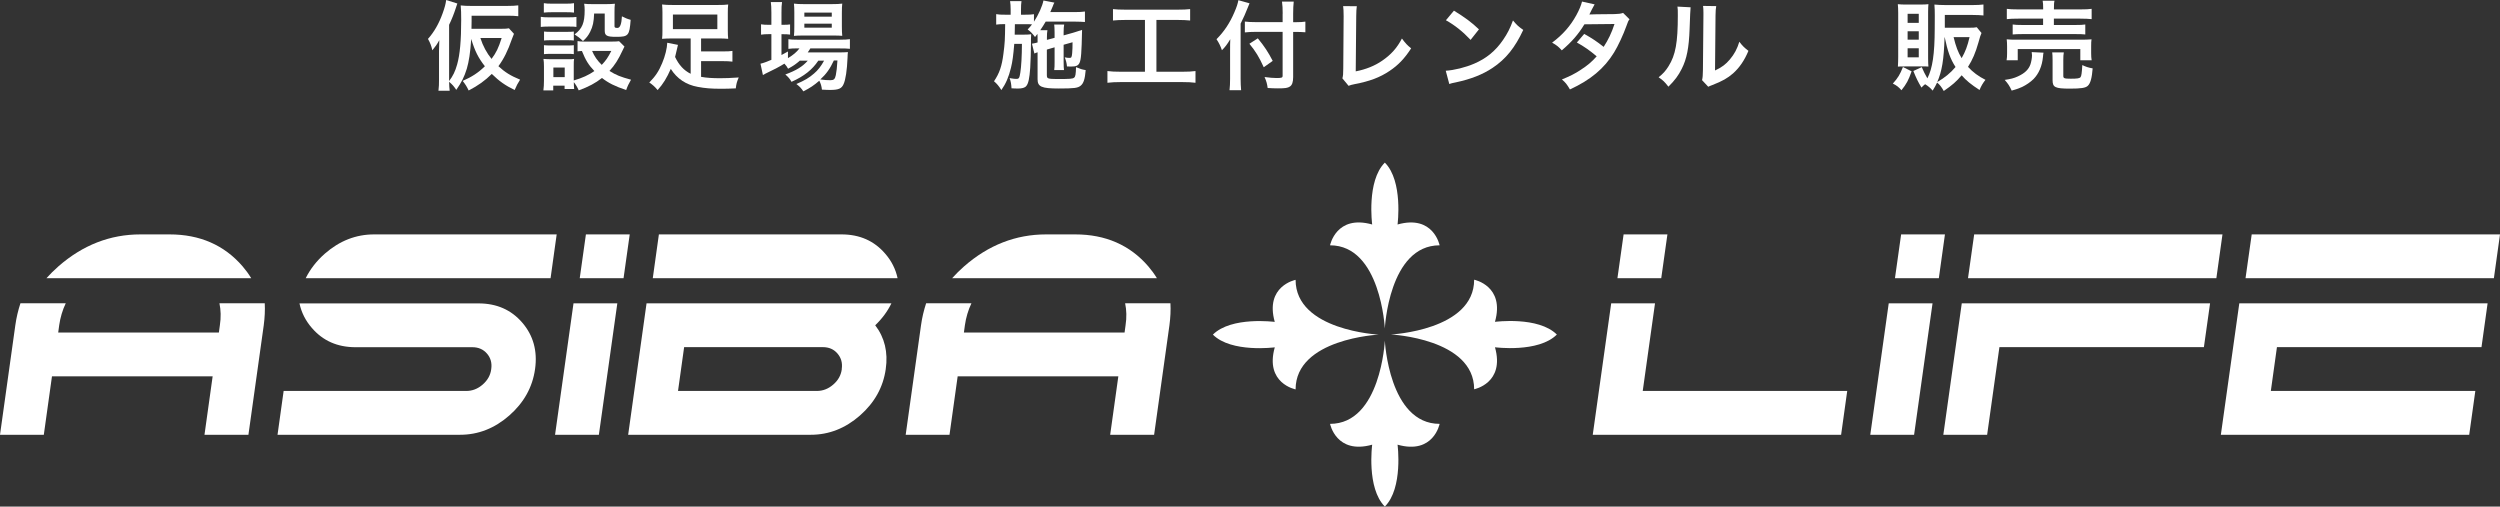 <?xml version="1.0" encoding="UTF-8"?><svg id="_レイヤー_2" xmlns="http://www.w3.org/2000/svg" xmlns:xlink="http://www.w3.org/1999/xlink" viewBox="0 0 401.13 81.28"><rect x="0" y="0" width="401.13" height="81.28" fill="#333333" stroke="none"/><defs><style>.cls-1{clip-path:url(#clippath);}.cls-2{fill:none;}.cls-2,.cls-3{stroke-width:0px;}.cls-4{clip-path:url(#clippath-1);}.cls-5{clip-path:url(#clippath-3);}.cls-6{clip-path:url(#clippath-2);}.cls-3{fill:#fff;}</style><clipPath id="clippath"><rect class="cls-2" x="213.41" y="26.09" width="17.58" height="26.61"/></clipPath><clipPath id="clippath-1"><rect class="cls-2" x="223.18" y="44.89" width="26.61" height="17.58"/></clipPath><clipPath id="clippath-2"><rect class="cls-2" x="213.41" y="54.66" width="17.58" height="26.62"/></clipPath><clipPath id="clippath-3"><rect class="cls-2" x="194.61" y="44.89" width="26.61" height="17.58"/></clipPath></defs><g id="_レイヤー_2-2"><path class="cls-3" d="M39.84,69.76h-7.03l1.31-9.38H8.34l-1.31,9.38H0l2.46-17.58c.17-1.22.45-2.39.82-3.52h7.27c-.52,1.09-.87,2.27-1.05,3.52l-.16,1.17h25.78l.16-1.17c.19-1.25.16-2.42-.07-3.52h7.27c.06,1.12,0,2.3-.16,3.52l-2.46,17.58h-.02Z"/><path class="cls-3" d="M7.45,44.64c.59-.66,1.23-1.29,1.92-1.9,3.91-3.42,8.29-5.13,13.15-5.13h4.69c4.86,0,8.77,1.71,11.72,5.13.52.61.98,1.24,1.38,1.9H7.45Z"/><path class="cls-3" d="M44.53,69.76l.98-7.03h29.3c.97,0,1.85-.34,2.64-1.03s1.25-1.51,1.37-2.48c.14-.97-.09-1.8-.68-2.48-.59-.69-1.38-1.03-2.34-1.03h-18.75c-2.91,0-5.24-1.03-7.01-3.09-1.02-1.17-1.68-2.49-1.99-3.94h28.73c2.91,0,5.25,1.03,7.02,3.09s2.46,4.55,2.05,7.45c-.41,2.91-1.79,5.39-4.14,7.45s-4.98,3.09-7.89,3.09h-29.3,0Z"/><path class="cls-3" d="M49.05,44.64c.72-1.45,1.74-2.77,3.07-3.94,2.36-2.06,4.99-3.09,7.9-3.09h29.3l-.98,7.03h-39.29Z"/><polygon class="cls-3" points="96.09 69.76 89.06 69.76 92.02 48.67 99.05 48.67 96.09 69.76"/><polygon class="cls-3" points="94.01 37.61 101.04 37.61 100.05 44.64 93.02 44.64 94.01 37.61"/><path class="cls-3" d="M135.02,37.61c2.91,0,5.24,1.03,7.01,3.09,1.02,1.17,1.68,2.49,1.99,3.94h-39.28l.98-7.03h29.3Z"/><path class="cls-3" d="M143.02,48.67h-39.28l-2.95,21.09h29.3c2.91,0,5.54-1.03,7.89-3.09s3.73-4.55,4.14-7.45c.39-2.7-.17-5.05-1.69-7.03,1.11-1.06,1.98-2.24,2.6-3.52M135.07,59.22c-.12.97-.58,1.8-1.37,2.48-.79.69-1.67,1.03-2.64,1.03h-22.27l.98-7.03h22.27c.97,0,1.75.34,2.34,1.03s.82,1.51.68,2.48"/><path class="cls-3" d="M185.16,69.76h-7.03l1.31-9.38h-25.78l-1.31,9.38h-7.03l2.46-17.58c.17-1.22.45-2.39.82-3.52h7.27c-.52,1.09-.87,2.27-1.05,3.52l-.16,1.17h25.78l.16-1.17c.19-1.25.16-2.42-.07-3.52h7.27c.06,1.12,0,2.3-.16,3.52l-2.46,17.58h-.02Z"/><path class="cls-3" d="M152.77,44.64c.59-.66,1.23-1.29,1.92-1.9,3.91-3.42,8.29-5.13,13.15-5.13h4.69c4.86,0,8.77,1.71,11.72,5.13.52.61.98,1.24,1.38,1.9h-32.86Z"/><polygon class="cls-3" points="263.58 62.73 296.39 62.73 295.41 69.76 255.56 69.76 258.52 48.67 265.55 48.67 263.58 62.73"/><polygon class="cls-3" points="266.55 44.64 259.52 44.64 260.51 37.61 267.54 37.61 266.55 44.64"/><polygon class="cls-3" points="307.12 69.76 300.09 69.76 303.05 48.67 310.08 48.67 307.12 69.76"/><polygon class="cls-3" points="305.04 37.61 312.07 37.61 311.09 44.64 304.05 44.64 305.04 37.61"/><polygon class="cls-3" points="354.61 48.67 353.62 55.7 320.81 55.7 318.84 69.76 311.81 69.76 314.77 48.67 354.61 48.67"/><polygon class="cls-3" points="355.62 44.64 315.77 44.64 316.76 37.61 356.6 37.61 355.62 44.64"/><polygon class="cls-3" points="364.36 62.73 397.17 62.73 396.19 69.76 356.34 69.76 359.3 48.67 399.14 48.67 398.16 55.7 365.34 55.7 364.36 62.73"/><polygon class="cls-3" points="400.15 44.64 360.3 44.64 361.29 37.61 401.13 37.61 400.15 44.64"/><g class="cls-1"><path class="cls-3" d="M224.24,36.02s.92-6.97-2.04-9.93c-2.96,2.96-2.03,9.93-2.03,9.93-5.78-1.63-6.76,3.34-6.76,3.34,8.14,0,8.79,13.35,8.79,13.35,0,0,.65-13.35,8.79-13.35,0,0-.98-4.96-6.75-3.34"/></g><g class="cls-4"><path class="cls-3" d="M239.87,55.72s6.97.92,9.93-2.04c-2.96-2.96-9.93-2.04-9.93-2.04,1.63-5.78-3.34-6.76-3.34-6.76,0,8.14-13.35,8.79-13.35,8.79,0,0,13.35.65,13.35,8.79,0,0,4.97-.97,3.34-6.75"/></g><g class="cls-6"><path class="cls-3" d="M220.17,71.35s-.93,6.97,2.03,9.93c2.96-2.96,2.04-9.93,2.04-9.93,5.78,1.63,6.75-3.34,6.75-3.34-8.14,0-8.79-13.35-8.79-13.35,0,0-.65,13.35-8.79,13.35,0,0,.98,4.96,6.76,3.34"/></g><g class="cls-5"><path class="cls-3" d="M204.54,51.65s-6.97-.92-9.93,2.04c2.96,2.96,9.93,2.04,9.93,2.04-1.63,5.78,3.34,6.75,3.34,6.75,0-8.14,13.34-8.79,13.34-8.79,0,0-13.34-.65-13.34-8.79,0,0-4.97.98-3.34,6.76"/></g><path class="cls-3" d="M167.97,7.98v4.07c0,.31.06.45.22.51.22.09.67.12,1.38.12,2.17,0,2.55-.03,2.77-.22.22-.16.28-.56.31-1.69.7.3.89.36,1.55.48-.12,1.44-.34,2.13-.81,2.5-.45.37-1.01.45-3.51.45-2.77,0-3.4-.28-3.4-1.49v-4.32c-.2.06-.36.12-.51.2l-.39-1.58.17-.03c.36-.06.4-.08.73-.17v-.76c0-.23,0-.37-.02-.61-.14.19-.2.26-.39.5-.42-.57-.68-.84-1.18-1.21.36-.39.47-.51.7-.82-.36-.03-.54-.03-1.09-.03h-1.66c-.01.96-.02,1.52-.03,1.68h1.46c.53,0,.84-.02,1.18-.06-.02.12-.03.7-.03.79v.7c0,.98-.06,3-.12,3.9-.12,1.69-.29,2.52-.64,2.92-.23.28-.67.4-1.38.4-.07,0-.26,0-.56-.02-.11-.01-.25-.02-.42-.02-.05-.73-.11-1.09-.31-1.65.09.03.17.03.22.05.39.06.62.09.85.09.44,0,.51-.12.65-.99.16-.99.25-2.7.26-4.63h-1.23c-.16,1.88-.28,2.83-.53,3.84-.36,1.48-.81,2.53-1.54,3.57-.4-.64-.71-1.01-1.18-1.41.87-1.29,1.26-2.42,1.51-4.4.23-1.76.25-2.22.28-4.77h-.17c-.54,0-.98.03-1.27.08v-1.68c.45.08.75.09,1.43.09h.89v-.81c0-.56-.03-.96-.09-1.37h1.83c-.06.44-.08.71-.08,1.37v.81h.67c.67,0,1.01-.02,1.41-.08v1.2c.71-1.07,1.37-2.55,1.52-3.4l1.76.34c-.08.11-.16.3-.26.59-.05.11-.16.36-.4.93h3.96c.68,0,1.2-.03,1.6-.09v1.68c-.37-.03-1.03-.06-1.58-.06h-4.72c-.29.5-.51.85-.87,1.38h1.15c-.06.4-.08.57-.08,1.21v.34l1.23-.33v-.84c0-.56-.03-1.02-.06-1.29h1.6c-.06.29-.09.67-.09,1.21v.53l1.57-.44c.08-.02.26-.08.54-.17.14-.05.26-.09.37-.12.28-.06.29-.08.48-.16-.08,3.77-.16,4.72-.4,5.28-.22.47-.54.61-1.41.61-.07,0-.28,0-.61-.02-.06-.59-.16-.95-.36-1.46.3.06.53.09.75.09.33,0,.37-.09.44-.75.05-.54.06-1.09.06-1.76l-1.43.4v2.77c0,.7.02.93.06,1.29h-1.57c.05-.4.06-.62.06-1.29v-2.36l-1.23.36v.03Z"/><path class="cls-3" d="M180.58,3.2c-.85,0-1.4.03-2,.09v-1.83c.54.06,1.07.09,2.02.09h8.36c.92,0,1.41-.03,2-.09v1.83c-.64-.06-1.15-.09-1.99-.09h-3.42v8.31h4.16c.9,0,1.49-.03,2.11-.11v1.88c-.57-.08-1.27-.11-2.11-.11h-9.91c-.81,0-1.46.03-2.11.11v-1.88c.64.08,1.2.11,2.14.11h3.88V3.2h-3.14,0Z"/><path class="cls-3" d="M199.06,12.61c0,.7.03,1.27.08,1.86h-1.86c.06-.56.09-1.09.09-1.86v-4.58c0-.76,0-1.12.03-1.74-.53.87-.78,1.2-1.34,1.77-.23-.68-.47-1.17-.87-1.77,1.21-1.21,2.13-2.58,2.87-4.32.37-.85.54-1.38.64-1.94l1.79.5c-.11.23-.22.5-.37.9-.19.51-.62,1.49-1.06,2.36v8.82ZM205.81,2.19c0-.75-.03-1.38-.11-1.93h1.88c-.06.59-.09,1.15-.09,1.93v1.37h.45c.68,0,1.1-.03,1.51-.09v1.71c-.42-.03-.92-.06-1.46-.06h-.5v7.25c0,.81-.17,1.29-.53,1.52-.34.23-.76.29-1.91.29-.56,0-.98-.02-1.65-.06-.09-.68-.2-1.09-.5-1.76.89.11,1.37.16,1.91.16.87,0,.99-.05.99-.39v-7.02h-4.23c-.64,0-1.32.03-1.83.09v-1.74c.48.06,1.04.09,1.76.09h4.3v-1.37h0ZM201.82,6.15c1.07,1.31,1.66,2.21,2.39,3.62l-1.44,1.02c-.75-1.65-1.29-2.53-2.3-3.77,0,0,1.35-.87,1.35-.87Z"/><path class="cls-3" d="M217.7,1.01c-.06.42-.08.81-.09,1.57l-.08,8.87c1.62-.31,3.08-.9,4.24-1.71,1.43-.98,2.39-2.05,3.17-3.56.61.81.81,1.03,1.48,1.58-1.07,1.65-2.07,2.69-3.46,3.62-1.55,1.04-3.14,1.65-5.65,2.13-.42.08-.61.14-.93.26l-.99-1.2c.11-.42.14-.7.14-1.6l.06-8.39c0-.73-.03-1.26-.08-1.6l2.21.02h-.02Z"/><path class="cls-3" d="M231.97,11.35c1.34-.08,3.18-.53,4.6-1.15,1.94-.84,3.39-2.03,4.61-3.81.68-.99,1.12-1.85,1.58-3.11.61.73.85.96,1.65,1.52-1.32,2.84-2.8,4.68-4.92,6.09-1.58,1.06-3.51,1.82-5.92,2.33-.62.12-.67.14-1.03.26l-.57-2.14h0ZM233.29,1.71c1.85,1.15,2.81,1.86,4.01,3l-1.34,1.69c-1.24-1.32-2.52-2.35-3.96-3.15l1.29-1.54h0Z"/><path class="cls-3" d="M261.45,3.11c-.2.26-.23.33-.48,1.04-.5,1.41-1.35,3.23-1.99,4.27-1.58,2.58-3.78,4.41-7.08,5.93-.5-.84-.7-1.1-1.29-1.6,1.32-.54,2.1-.93,3.03-1.55,1.1-.71,1.75-1.27,2.55-2.16-1.09-.93-2.02-1.58-3.18-2.22l1.18-1.38c1.3.73,1.96,1.17,3.12,2.08.73-1.12,1.26-2.21,1.74-3.67l-4.83.05c-.96,1.6-2.07,2.86-3.63,4.18-.51-.57-.75-.78-1.55-1.24,1.71-1.27,2.95-2.69,3.9-4.43.45-.82.76-1.58.9-2.16l2.02.45c-.11.19-.27.48-.47.87-.19.42-.29.61-.37.75.17-.02,1.51-.04,4.04-.06.64-.02.96-.05,1.37-.19l1.04,1.04h-.02Z"/><path class="cls-3" d="M271.26,1.18c-.04.29-.09,1.45-.16,3.48-.11,3.03-.45,4.78-1.26,6.38-.53,1.07-1.12,1.86-2.14,2.87-.61-.78-.84-1.01-1.57-1.51.76-.62,1.13-1.04,1.6-1.79,1.12-1.79,1.48-3.79,1.48-8.14,0-.85,0-.99-.06-1.41l2.11.11h0ZM275.37.99c-.08.45-.09.71-.11,1.48l-.08,8.84c1.09-.51,1.71-.98,2.38-1.77.71-.84,1.17-1.69,1.52-2.84.54.7.75.9,1.46,1.46-.64,1.54-1.44,2.7-2.47,3.62-.88.76-1.69,1.23-3.31,1.86-.34.12-.47.19-.67.28l-.99-1.06c.11-.45.12-.79.14-1.65l.08-8.76v-.47c0-.39-.02-.73-.06-1.03l2.11.03h0Z"/><path class="cls-3" d="M82.47,5.42c-.14.36-.19.44-.33.84-.65,1.88-1.32,3.22-2.17,4.36,1.04.96,1.96,1.54,3.48,2.16-.33.5-.64,1.09-.87,1.66-1.49-.71-2.5-1.43-3.67-2.58-1.07,1.07-2.21,1.88-3.71,2.66-.3-.62-.5-.95-.96-1.54,1.48-.65,2.49-1.3,3.56-2.35-1.04-1.32-1.6-2.42-2.19-4.38-.16,2.28-.36,3.57-.71,4.78-.42,1.34-.84,2.17-1.69,3.39-.42-.62-.59-.81-1.15-1.3.02.75.03.93.09,1.44h-1.8c.08-.64.09-1.07.09-1.82v-4.58c0-.34.02-.92.05-1.72-.39.7-.57.96-1.12,1.63-.17-.75-.34-1.18-.7-1.83.98-1.1,1.76-2.45,2.36-4.13.33-.92.47-1.43.56-2.11l1.79.56c-.09.22-.14.39-.26.78-.26.82-.65,1.8-1.06,2.64v9.02c.61-.79.98-1.55,1.29-2.66.45-1.6.65-3.84.65-7.16,0-1.12-.02-1.57-.08-2.31.56.06.98.08,1.69.08h5.72c.81,0,1.35-.03,1.83-.09v1.74c-.53-.06-1.04-.08-1.77-.08h-5.72v.93l-.02,1.17h4.75c.64,0,.99-.02,1.26-.08l.81.89h0ZM77.08,6.1c.4,1.27,1.03,2.42,1.79,3.35.75-1.01,1.1-1.72,1.62-3.35h-3.41Z"/><path class="cls-3" d="M86.77,2.7c.37.06.67.08,1.26.08h3.2c.65,0,.92-.02,1.26-.06v1.6c-.33-.05-.53-.06-1.18-.06h-3.28c-.56,0-.89.02-1.26.06v-1.62ZM100.2,7.46c-.06.11-.16.32-.31.64-.67,1.44-1.24,2.36-2.1,3.28,1.06.67,1.77.95,3.46,1.41-.36.62-.56,1.03-.78,1.66-1.82-.62-2.83-1.12-3.88-1.94-1.04.82-2.14,1.41-3.73,1.99-.25-.56-.47-.92-.79-1.32,0,.53.02.71.06,1.1h-1.54v-.53h-1.82v.75h-1.58c.06-.48.09-.98.09-1.54v-2.28c0-.5-.02-.85-.08-1.23.39.03.71.05,1.2.05h2.67c.61,0,.78,0,1.04-.05-.05.34-.05.54-.05,1.13v2.33c1.38-.4,2.39-.87,3.31-1.51-.95-.99-1.4-1.74-2-3.22-.31.02-.45.02-.7.06v-1.65c.31.06.59.08.99.08h4.58c.59,0,.87-.02,1.09-.06l.85.84h.02ZM87.26.51c.42.06.67.08,1.3.08h2.24c.64,0,.89-.02,1.3-.08v1.51c-.42-.05-.75-.06-1.3-.06h-2.24c-.56,0-.92.02-1.3.06V.51ZM87.29,5.06c.29.03.53.05,1.02.05h2.77c.51,0,.71-.02.99-.05v1.44c-.34-.03-.53-.05-.99-.05h-2.77c-.5,0-.71.02-1.02.05v-1.44ZM87.29,7.25c.29.03.53.05,1.02.05h2.77c.51,0,.71-.02.99-.05v1.44c-.36-.05-.51-.05-1.03-.05h-2.75c-.48,0-.68.02-1.01.05v-1.44h.01ZM88.79,12.38h1.82v-1.54h-1.82v1.54ZM95.33,2.16c-.05,1.35-.2,2.08-.64,2.95-.31.61-.61.99-1.15,1.48-.45-.44-.9-.79-1.35-1.07,1.23-.9,1.62-1.85,1.62-3.88,0-.48-.02-.64-.08-1.04.4.05.75.06,1.23.06h2.38c.54,0,.92-.02,1.32-.06-.05.34-.06.75-.06,1.32v2.3c0,.2.11.26.48.26.41,0,.65-.62.71-1.86.47.25.87.42,1.4.56-.19,2.55-.36,2.73-2.33,2.73-1.51,0-1.83-.19-1.83-1.01v-2.73h-1.7ZM95,8.17c.39.9.82,1.52,1.55,2.24.67-.7.99-1.17,1.54-2.24h-3.09Z"/><path class="cls-3" d="M110.82,6.17h-2.97c-.68,0-1.15.02-1.62.06.05-.42.06-.76.06-1.3v-2.92c0-.53-.02-.85-.06-1.29.5.06.99.08,1.77.08h7.08c.85,0,1.35-.02,1.76-.08-.05.42-.06.73-.06,1.29v2.92c0,.57.02.9.06,1.3-.48-.05-.92-.06-1.6-.06h-2.75v2.08h3.43c.84,0,1.2-.02,1.6-.08v1.72c-.47-.06-.89-.08-1.6-.08h-3.43v2.52c.87.16,1.83.22,3.06.22.88,0,1.65-.03,2.98-.12-.3.7-.39,1.04-.47,1.75-.93.05-1.68.06-2.45.06-1.46,0-2.5-.08-3.65-.3-1.89-.34-3.34-1.32-4.33-2.89-.64,1.46-1.21,2.39-2.11,3.4-.48-.56-.76-.82-1.34-1.21.98-.99,1.54-1.83,2.07-3.12.47-1.1.79-2.42.81-3.26l1.72.34c-.06.22-.09.39-.2.85-.09.42-.16.68-.26,1.09.61,1.29,1.41,2.16,2.5,2.7v-5.69.02ZM107.97,2.33v2.35h7.13v-2.35h-7.13Z"/><path class="cls-3" d="M128.36,9.71c-.65.57-.99.81-1.91,1.32-.19-.34-.26-.45-.59-.82-.88.54-1.65.95-3.09,1.63-.02.02-.09.06-.2.12-.03.02-.09.03-.16.08l-.39-1.82c.42-.09.98-.29,1.75-.62v-4.12h-.45c-.45,0-.81.02-1.21.08v-1.66c.36.06.71.08,1.23.08h.43v-1.93c0-.79-.03-1.26-.09-1.72h1.8c-.08.5-.09.92-.09,1.74v1.91h.28c.51,0,.82-.02,1.1-.06v1.63c-.37-.05-.67-.06-1.09-.06h-.29v3.34c.42-.22.54-.29,1.04-.57v1.07c.85-.51,1.4-.98,1.85-1.57h-.34c-.65,0-1.07.03-1.44.08v-1.55c.36.06.76.08,1.46.08h6.79c.75,0,1.23-.03,1.62-.09v1.55c-.43-.05-.93-.06-1.6-.06h-4.75c-.14.25-.22.36-.42.64h4.94c.76,0,1.06-.02,1.51-.05-.03.25-.05.45-.06.92-.08,1.96-.31,3.53-.64,4.23-.31.71-.81.92-2.17.92-.42,0-.7-.02-1.3-.05-.06-.57-.19-.98-.42-1.43-.84.73-1.49,1.17-2.56,1.71-.34-.51-.59-.78-1.12-1.18,1.37-.59,2.02-.98,2.83-1.68.64-.54,1.13-1.18,1.62-2.07h-.93c-.95,1.44-2.28,2.5-4.3,3.4-.26-.48-.5-.75-.99-1.18,1.77-.65,2.8-1.29,3.6-2.22h-1.21l-.04-.02ZM128.82,5.7c-.61,0-1.12.02-1.43.06.05-.44.06-.89.06-1.51V1.99c0-.67-.02-.93-.06-1.41.48.06.84.08,1.57.08h4.52c.78,0,1.21-.02,1.66-.08-.05.43-.06.75-.06,1.54v2.14c0,.68.02,1.13.06,1.49-.33-.03-.79-.05-1.41-.05h-4.91ZM129.06,2.67h4.4v-.65h-4.4v.65ZM129.06,4.44h4.4v-.64h-4.4v.64ZM133.79,9.71c-.61,1.32-1.21,2.16-2.17,3.04.64.09,1.15.12,1.6.12.57,0,.75-.16.89-.82.11-.54.19-1.23.26-2.35h-.58Z"/><path class="cls-3" d="M306.72,11.45c-.51,1.44-.82,2.02-1.63,3.03-.42-.5-.79-.78-1.38-1.07.81-.89,1.17-1.49,1.62-2.66l1.4.7h0ZM305.61,10.66c-.65,0-.84,0-1.09.03.03-.54.05-1.01.05-1.55V2.07c0-.54-.02-.98-.06-1.4.4.05.81.06,1.38.06h2.22c.65,0,.93-.02,1.31-.06-.03.39-.05.62-.05,1.27v7.42c0,.68.02.98.05,1.32-.37-.03-.58-.03-1.12-.03h-2.69ZM306.08,3.67h1.79v-1.46h-1.79v1.46ZM306.08,6.37h1.79v-1.35h-1.79v1.35ZM306.08,9.2h1.79v-1.46h-1.79v1.46ZM317.93,5.31c-.17.4-.22.54-.48,1.49-.47,1.66-.95,2.78-1.68,3.93.78.85,1.66,1.51,2.8,2.08-.42.53-.7,1.01-.95,1.63-1.37-.89-2.13-1.51-2.87-2.36-.85,1.01-1.49,1.57-2.87,2.52-.34-.62-.68-1.06-1.07-1.35-.22.47-.34.68-.71,1.29-.37-.44-.71-.71-1.21-1.03-.23.17-.31.26-.59.54-.59-1.01-.81-1.46-1.3-2.66l1.35-.62c.28.67.53,1.15.9,1.8.82-1.57,1.17-3.88,1.18-7.95,0-.57,0-1.21.01-1.9v-.22c0-.65-.01-1.24-.06-1.77.54.05,1.09.08,1.75.08h4.4c.71,0,1.24-.03,1.72-.09v1.76c-.5-.05-1.01-.08-1.71-.08h-4.49v2.05h3.87c.64,0,.98-.02,1.26-.08l.76.93h-.01ZM312.01,5.96c-.11,3.63-.42,5.48-1.18,7.21,1.24-.73,2.1-1.43,2.94-2.42-.84-1.3-1.26-2.49-1.74-4.78h-.02ZM313.46,5.96c.36,1.48.71,2.44,1.29,3.37.62-1.09.92-1.9,1.27-3.37h-2.56Z"/><path class="cls-3" d="M327.89,8.45c-.05.19-.06.29-.09.67-.14,1.48-.67,2.7-1.51,3.56-.48.48-1.17.95-1.83,1.27-.42.2-.81.34-1.68.59-.34-.75-.59-1.12-1.12-1.72.96-.14,1.46-.26,2.13-.57,1.09-.5,1.71-1.1,2-1.93.14-.42.25-1.03.25-1.46,0-.14-.02-.33-.05-.5l1.89.09h0ZM321.96,9.68c.06-.36.08-.7.08-1.12v-1.1c0-.48-.02-.79-.06-1.15.48.05.9.06,1.66.06h10.27c.75,0,1.13-.02,1.68-.06-.05.33-.06.59-.06,1.1v1.13c0,.47.02.79.08,1.13h-1.82v-1.8h-10.04v1.8h-1.79,0ZM327.83,1.32c0-.56-.02-.82-.08-1.2h1.9c-.08.31-.09.62-.09,1.2v.19h4.19c.85,0,1.46-.03,1.86-.09v1.65c-.48-.05-1.01-.08-1.82-.08h-4.24v1.02h3.46c.79,0,1.18-.02,1.58-.08v1.6c-.43-.05-.81-.06-1.58-.06h-8.5c-.73,0-1.12.02-1.57.06v-1.6c.4.06.79.08,1.57.08h3.31v-1.02h-3.99c-.82,0-1.3.02-1.83.08v-1.65c.4.06,1.01.09,1.88.09h3.95v-.19h0ZM331.06,12.16c0,.4.14.47,1.2.47s1.43-.06,1.57-.26.2-.62.28-1.93c.53.26.99.42,1.66.53-.12,1.57-.36,2.41-.78,2.8-.36.34-1.09.45-2.87.45-2.36,0-2.78-.2-2.78-1.34v-3.18c0-.64-.02-.96-.06-1.29h1.86c-.06.36-.08.64-.08,1.21v2.55h0Z"/></g></svg>